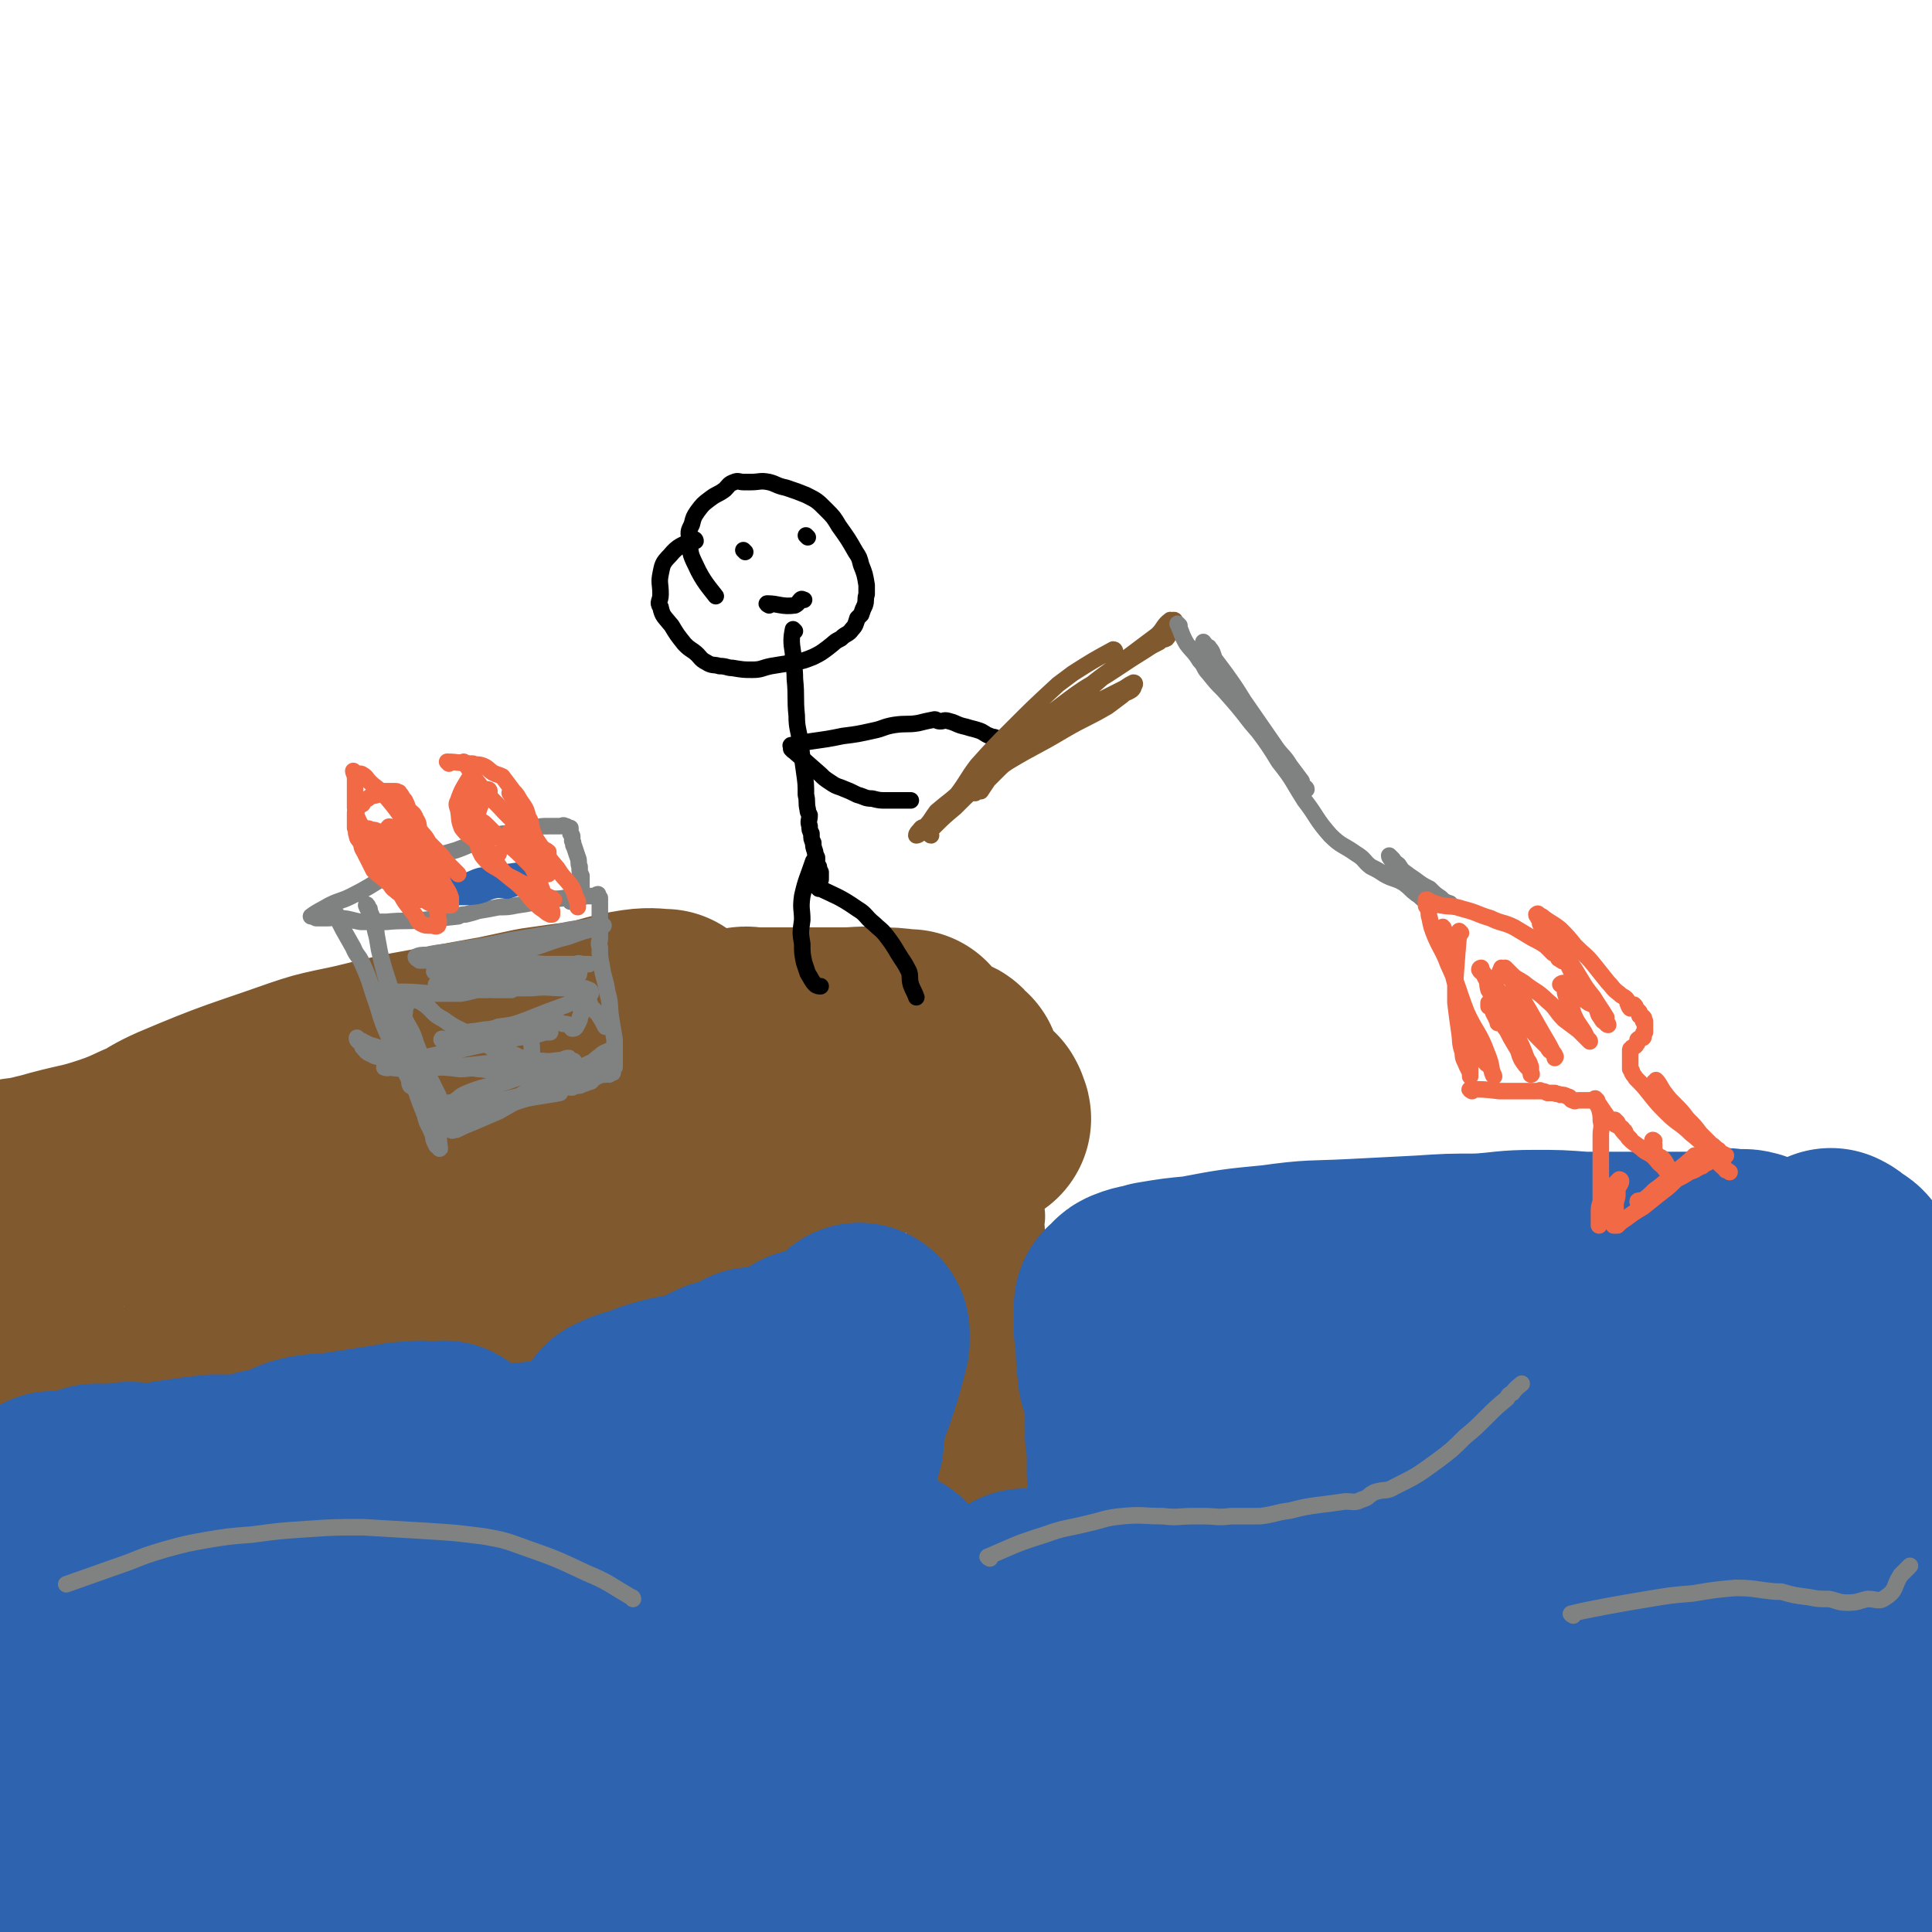 <svg viewBox='0 0 1050 1050' version='1.1' xmlns='http://www.w3.org/2000/svg' xmlns:xlink='http://www.w3.org/1999/xlink'><g fill='none' stroke='#81592F' stroke-width='120' stroke-linecap='round' stroke-linejoin='round'><path d='M2,718c0,0 -1,-1 -1,-1 36,-8 37,-8 74,-15 11,-3 12,-2 23,-5 25,-7 25,-8 49,-15 17,-5 17,-5 33,-9 6,-2 6,-1 12,-3 4,-2 4,-2 8,-3 1,-1 1,0 3,0 0,0 0,-1 0,0 0,0 0,1 -1,1 -5,2 -5,1 -10,3 -7,3 -7,4 -15,6 -2,1 -3,0 -5,0 -6,2 -6,3 -12,5 -5,1 -5,1 -10,2 -4,1 -4,1 -9,2 -4,0 -4,0 -7,1 -3,0 -3,2 -5,2 -2,1 -2,0 -4,0 -1,-1 -2,0 -1,0 12,-4 13,-4 27,-7 13,-4 13,-3 27,-6 17,-3 16,-3 33,-7 16,-3 16,-3 33,-6 8,-1 8,0 16,-2 4,0 4,-1 9,-2 4,0 4,0 9,0 3,-1 3,-1 6,-1 2,-1 2,0 4,0 1,-1 1,-2 3,-2 1,0 2,1 2,1 -1,0 -3,0 -5,0 -6,0 -6,-1 -13,0 -19,0 -19,-1 -38,1 -14,1 -13,2 -27,4 -11,2 -11,3 -22,5 -7,1 -7,1 -14,2 -3,1 -4,0 -7,1 -1,0 -2,0 -3,1 0,0 1,0 1,0 5,-1 5,-2 9,-3 9,-2 9,-1 18,-3 19,-3 19,-3 37,-6 20,-4 20,-4 39,-8 19,-3 19,-3 38,-7 18,-3 18,-3 36,-6 14,-3 14,-2 28,-5 12,-1 12,-2 24,-4 6,-1 6,0 12,-1 3,-1 3,0 6,-2 2,0 2,-1 3,-2 0,0 0,-1 0,-1 -3,0 -3,1 -6,1 -8,0 -8,-1 -17,0 -15,0 -15,-1 -30,0 -16,1 -16,2 -32,3 -15,0 -15,-1 -30,0 -12,0 -12,2 -24,3 -10,0 -10,-1 -20,0 -6,0 -6,1 -13,3 -3,0 -3,-1 -6,0 0,0 0,0 0,0 0,1 0,1 1,1 11,-1 11,-1 22,-2 20,-3 20,-3 41,-6 24,-3 24,-3 48,-7 22,-3 22,-3 44,-6 18,-3 18,-3 35,-5 14,-2 14,-2 27,-5 8,-1 8,-1 16,-2 5,-1 5,0 9,0 2,-1 2,-1 3,-1 1,-1 1,-2 1,-2 -7,0 -8,1 -15,2 -19,2 -19,1 -37,4 -21,3 -21,3 -42,7 -17,3 -17,3 -35,6 -16,3 -16,3 -31,7 -10,2 -10,2 -20,5 -6,1 -6,2 -13,3 -3,1 -3,0 -7,1 -2,0 -4,0 -3,0 9,-2 12,-2 24,-4 13,-2 13,-1 27,-3 16,-2 16,-2 32,-4 16,-2 16,-2 33,-4 15,-1 16,0 31,-1 13,-2 13,-3 26,-4 11,-1 11,0 22,-1 10,-1 10,-3 19,-3 8,-1 8,0 15,0 7,0 7,0 14,0 2,-1 2,-1 4,-1 3,-1 4,0 5,0 0,-1 -1,-2 -1,-3 -1,-1 0,-1 -1,-1 -8,-1 -8,-1 -17,-1 -18,-2 -18,-4 -37,-5 -26,0 -26,1 -53,2 -25,2 -25,3 -49,6 -23,3 -23,3 -46,7 -24,4 -24,3 -47,8 -17,3 -17,4 -34,8 -18,4 -18,4 -36,9 -13,3 -13,2 -26,5 -11,2 -11,2 -21,4 -8,2 -8,2 -15,3 -4,1 -5,1 -9,1 -2,-1 -2,-2 -5,-2 -1,-1 -1,0 -3,0 0,-1 0,-1 0,-1 0,-1 0,-1 0,-1 1,0 1,1 2,1 5,-1 5,-2 11,-3 16,-4 16,-4 32,-8 18,-4 18,-4 37,-8 18,-5 18,-4 35,-9 15,-3 15,-4 29,-7 10,-2 10,-2 20,-5 6,-1 6,-2 12,-4 1,0 1,0 2,-1 1,0 2,-1 2,-1 -3,-1 -4,-1 -8,-1 -11,-1 -11,-1 -22,0 -32,2 -33,1 -65,5 -17,2 -17,3 -33,6 -20,3 -20,3 -40,7 -17,4 -16,4 -33,9 -15,3 -15,3 -30,7 -17,5 -16,7 -33,10 -18,4 -19,1 -37,4 -3,0 -2,1 -5,2 -3,0 -3,0 -6,0 -1,0 -2,0 -3,0 0,-1 1,-2 2,-2 1,-1 2,0 3,0 1,-1 1,-2 2,-2 4,-2 4,-1 9,-2 22,-5 22,-4 44,-10 13,-4 13,-5 26,-9 9,-3 10,-3 20,-6 8,-3 7,-4 16,-6 4,-2 4,-2 8,-2 2,-1 2,0 5,0 1,-1 1,-2 3,-2 0,-1 1,0 0,0 -2,0 -3,0 -6,1 -10,2 -10,2 -20,4 -10,3 -10,3 -20,6 -15,5 -15,7 -30,12 -15,5 -15,4 -30,8 -10,3 -10,2 -20,6 -6,2 -6,2 -11,5 -3,2 -2,4 -5,6 -2,1 -2,0 -4,1 -1,0 -2,0 -2,0 2,-1 3,0 6,-1 3,-1 3,-2 6,-3 10,-5 9,-6 20,-9 23,-7 24,-4 46,-13 17,-7 15,-10 31,-17 33,-14 33,-13 67,-25 9,-3 9,-3 18,-5 20,-4 20,-5 40,-9 22,-4 22,-4 44,-8 19,-3 19,-3 38,-6 12,-2 12,-2 25,-4 10,-2 10,-2 20,-4 3,-1 3,-1 7,-1 1,0 4,0 3,0 -4,0 -7,-1 -14,0 -13,2 -13,3 -26,6 -15,2 -15,2 -29,4 -14,3 -14,3 -28,6 -11,3 -11,3 -21,6 -8,2 -8,2 -15,4 -4,1 -4,1 -8,2 -2,1 -2,1 -4,2 0,0 0,1 1,1 0,0 1,0 2,0 9,-1 9,-1 18,-2 16,-2 16,-2 32,-4 17,-1 18,-1 35,-3 17,-2 17,-3 34,-4 17,-2 17,-1 34,-2 16,-1 16,-2 33,-3 12,-1 12,-1 25,-1 12,-1 12,0 23,0 9,-1 9,-2 18,-2 5,0 5,0 11,1 4,0 4,0 8,0 1,0 1,0 2,0 1,0 2,0 2,0 0,0 -1,0 -2,0 -8,-1 -8,-1 -15,-1 -9,-1 -9,0 -19,0 -8,0 -8,0 -17,0 -8,0 -8,0 -16,0 -5,0 -5,0 -11,0 -3,0 -3,0 -7,0 -2,0 -2,0 -3,0 -1,0 -2,0 -2,0 2,0 3,-1 6,0 5,0 5,0 11,0 6,1 6,0 12,1 7,0 7,0 14,1 6,0 6,0 12,1 5,1 5,1 10,2 5,0 5,0 9,1 3,0 3,0 6,1 3,0 3,0 6,1 3,1 3,1 6,2 2,0 2,0 4,1 1,0 1,-1 2,0 2,0 2,0 4,1 2,0 1,1 3,2 2,0 2,0 4,1 1,0 2,0 3,1 1,1 1,2 2,3 0,0 0,0 1,0 0,1 0,1 0,2 -4,4 -3,5 -8,8 -10,6 -11,5 -21,10 -14,7 -13,8 -27,15 -15,8 -15,7 -30,14 -15,7 -15,7 -30,14 -13,5 -13,4 -26,8 -15,6 -15,6 -30,12 -12,4 -12,3 -25,7 -11,4 -11,3 -21,7 -10,3 -10,4 -20,7 -6,2 -7,1 -13,3 -5,2 -5,3 -9,5 -2,0 -2,-1 -4,-1 -1,0 -1,0 -3,1 0,0 -1,0 -1,0 '/></g>
<g fill='none' stroke='#81592F' stroke-width='60' stroke-linecap='round' stroke-linejoin='round'><path d='M538,661c0,0 -1,-2 -1,-1 0,5 1,6 1,13 1,13 0,13 0,27 1,16 2,16 2,33 0,9 0,9 -1,19 0,5 1,5 0,10 0,15 -1,15 -1,29 -1,6 -1,6 -1,13 0,3 0,3 0,7 0,3 0,3 0,6 0,0 0,0 0,0 1,-6 2,-6 2,-13 0,-10 0,-10 0,-20 0,-7 0,-7 0,-13 1,-14 0,-14 0,-28 0,-16 0,-16 0,-31 0,-3 0,-3 0,-6 0,-4 0,-4 0,-8 0,-3 0,-3 0,-7 0,-3 1,-3 0,-6 0,-2 0,-2 0,-5 -1,-2 -1,-3 -2,-3 0,0 0,2 0,3 1,3 1,3 0,5 0,10 0,10 0,20 -1,14 -1,14 -2,28 0,9 -1,9 -2,18 0,6 0,6 -1,12 0,5 0,5 0,10 1,4 0,4 0,8 0,3 0,3 0,6 0,3 0,3 0,5 0,1 0,1 0,3 0,1 1,1 0,1 0,-1 0,-2 -1,-3 0,-4 0,-4 0,-8 0,-4 0,-4 0,-8 0,-4 1,-4 0,-8 0,-8 0,-8 0,-15 -1,-5 0,-5 -1,-11 0,-7 -1,-7 -2,-14 0,-8 0,-8 -1,-16 -1,-11 -1,-11 -2,-22 -1,-9 -1,-9 -2,-18 0,-6 -1,-6 -1,-12 -1,-3 0,-4 0,-7 -1,-3 -2,-5 -2,-6 '/></g>
<g fill='none' stroke='#2D63AF' stroke-width='120' stroke-linecap='round' stroke-linejoin='round'><path d='M72,895c0,0 -1,-1 -1,-1 9,-2 10,-1 19,-3 9,-2 9,-4 18,-6 18,-5 18,-4 36,-7 11,-2 11,-2 21,-4 6,-1 7,0 13,-2 1,0 0,-1 2,-2 0,0 1,0 1,0 -1,1 -2,2 -4,2 -6,2 -6,2 -11,4 -7,2 -7,1 -15,3 -7,1 -7,2 -15,3 -11,2 -12,1 -23,3 -2,0 -2,1 -4,1 -3,1 -3,1 -6,2 -1,0 -1,0 -2,-1 -1,0 -3,0 -2,0 2,0 3,1 6,0 10,-2 10,-3 20,-6 14,-3 14,-3 28,-7 8,-2 8,-2 17,-5 4,-1 4,0 8,-2 2,0 4,-2 4,-3 1,0 -1,1 -2,1 -3,1 -3,0 -6,0 -6,0 -6,1 -13,0 -10,0 -10,0 -19,-1 -11,0 -11,0 -23,-1 -9,0 -9,-1 -19,-1 -7,-1 -7,-1 -13,-2 -5,0 -5,0 -10,0 -3,0 -3,0 -7,0 -3,0 -3,0 -6,0 0,0 0,0 -1,0 0,0 -1,1 -1,0 16,-4 17,-4 33,-8 15,-4 15,-4 30,-8 11,-3 11,-3 23,-6 3,-1 3,-1 7,-1 2,0 4,-1 5,-1 0,1 -2,2 -4,2 -4,1 -4,1 -8,2 -17,2 -17,2 -34,4 -7,1 -7,1 -14,2 -5,0 -5,-1 -10,-1 -3,1 -3,1 -6,2 -4,0 -4,0 -8,-1 -3,0 -3,0 -6,0 -2,0 -2,0 -4,0 -2,0 -2,0 -3,0 -2,0 -2,0 -4,0 0,0 -2,1 -1,0 3,0 4,-1 8,-2 10,-2 10,-2 20,-5 9,-2 8,-3 17,-5 5,-1 5,-1 11,-2 3,0 3,-1 6,-2 2,0 3,1 3,0 -2,0 -4,0 -7,0 -4,0 -4,0 -8,-1 -6,0 -6,0 -12,-1 -6,-1 -5,-2 -11,-3 -11,-3 -11,-3 -22,-5 -6,-1 -6,-1 -12,-2 -6,-2 -6,-2 -13,-2 -3,0 -3,0 -6,0 -1,1 -4,1 -3,0 19,-1 22,0 43,-2 8,-1 8,-2 16,-3 6,-1 6,-1 13,-2 4,0 4,-1 8,-1 4,-1 4,0 7,-1 3,0 3,0 5,0 2,0 4,0 3,0 -1,1 -3,2 -7,2 -4,1 -4,0 -7,0 -8,1 -8,1 -15,1 -6,1 -6,1 -12,2 -7,0 -7,-1 -13,-1 -4,1 -4,1 -8,2 -2,0 -2,0 -3,-1 -4,0 -4,0 -7,0 -1,1 -1,2 -2,2 -2,1 -5,1 -4,2 0,0 2,0 5,0 10,1 10,1 19,0 13,0 13,-1 27,-3 15,-1 15,0 29,-3 12,-1 12,-2 24,-4 6,-1 6,0 13,-1 2,0 2,0 4,-1 2,0 4,0 3,0 0,0 -2,0 -4,0 -3,0 -3,0 -6,0 -3,0 -3,0 -5,0 -2,0 -2,0 -5,0 -1,0 -1,0 -3,0 -1,0 -1,0 -2,0 0,0 -2,1 -1,0 4,-1 6,-1 11,-2 6,-2 6,-4 11,-5 8,-2 9,-1 17,-2 13,-2 13,-2 26,-4 8,-1 8,-2 16,-2 5,-1 5,0 10,0 3,0 3,0 5,0 1,0 2,0 2,0 0,0 -1,-1 -1,0 -1,0 -1,1 -2,2 -1,0 -1,0 -2,1 -2,0 -1,0 -2,1 -1,1 -2,1 -2,2 -1,0 -1,1 0,1 5,3 6,4 12,6 8,1 9,0 18,-1 13,0 13,1 27,-1 15,-1 15,-2 29,-4 23,-3 23,-1 45,-5 17,-4 17,-6 33,-11 4,-1 5,-1 9,-1 5,-2 6,-2 11,-3 1,0 0,0 0,0 0,-1 0,0 0,0 -1,-2 -1,-3 -3,-3 -5,-1 -6,0 -12,1 -7,0 -7,0 -14,0 -7,0 -7,0 -15,0 -6,0 -6,0 -12,0 -4,0 -4,0 -9,0 -3,0 -3,0 -7,0 -2,0 -2,0 -5,0 -1,0 -2,0 -2,0 2,-1 4,-2 7,-3 8,-2 8,-3 15,-5 10,-3 11,-2 21,-5 6,-2 6,-3 13,-6 5,-1 5,-1 10,-3 2,-1 2,-1 4,-2 1,-1 1,-1 2,-1 0,-1 0,0 0,1 -1,0 -1,0 -1,1 -1,1 -2,1 -3,2 -1,1 -1,1 -3,2 -2,2 -2,2 -4,4 -1,1 0,2 -1,3 0,1 -1,1 -1,2 -1,1 -2,0 -2,2 -1,1 -1,2 0,3 0,0 1,0 2,0 1,-1 1,0 3,0 0,-1 0,-2 1,-2 1,0 1,0 3,1 0,0 0,0 1,0 1,-1 1,-1 1,-1 3,-2 3,-2 5,-3 0,0 0,0 0,0 2,-1 2,-1 3,-2 1,0 0,0 1,0 0,-1 0,0 1,0 2,-2 1,-2 3,-3 2,-1 2,-1 3,-2 2,-1 2,-1 3,-3 1,-1 1,-1 2,-2 1,-1 2,-1 3,-2 1,-1 1,-2 2,-3 0,-1 0,-1 1,-2 1,-1 2,0 3,0 1,-1 1,-1 1,-2 1,-1 0,-1 1,-2 0,0 1,0 1,-1 1,0 1,-1 1,-1 0,-1 0,0 1,0 1,0 2,-1 2,0 -1,2 -3,2 -4,5 0,2 1,3 1,6 -1,4 -2,4 -2,8 -2,8 -2,8 -3,15 -1,9 -1,9 -2,19 -1,6 -1,7 -2,13 -1,6 -2,6 -2,12 -1,5 0,5 0,10 -1,3 -1,3 -1,6 -1,2 -2,2 -2,5 0,1 1,1 1,3 0,3 -1,3 0,5 0,0 0,-1 1,-1 0,1 0,2 0,2 0,-1 -1,-2 0,-4 0,-2 1,-2 2,-3 1,-2 1,-2 2,-4 1,-4 2,-4 3,-8 1,-4 0,-4 2,-8 2,-4 2,-4 4,-8 2,-5 2,-5 3,-9 2,-5 2,-5 4,-10 2,-6 1,-6 3,-12 2,-4 2,-4 3,-9 2,-6 1,-6 3,-11 1,-4 2,-4 3,-8 1,-3 1,-3 2,-6 1,-3 1,-3 2,-7 1,-2 0,-2 1,-5 0,-1 0,-1 1,-2 0,-2 0,-2 1,-4 0,-1 0,-1 0,-1 -1,-1 0,-1 0,-3 0,0 0,-1 0,0 0,0 0,0 0,1 -1,1 -1,1 -1,3 -2,3 -2,3 -3,7 -1,5 -1,5 -2,11 -2,4 -2,4 -3,8 -2,6 -2,6 -3,11 -1,5 -1,5 -2,9 0,4 0,4 0,8 -1,4 -2,4 -3,8 -1,2 0,2 0,5 -1,3 -2,3 -2,6 0,2 1,2 1,4 -1,2 -1,2 -2,5 0,2 -1,2 -1,5 0,2 0,2 0,5 0,0 0,0 0,0 0,0 0,0 0,0 0,3 0,3 0,5 0,2 0,2 0,4 0,2 0,2 0,4 0,3 0,3 0,6 0,2 0,2 0,4 0,3 0,3 0,6 0,4 0,4 0,8 -1,6 -1,6 -2,12 0,5 0,5 -1,10 -1,6 -2,6 -4,11 -2,4 -2,4 -4,8 -2,4 -2,4 -5,9 -2,4 -2,4 -5,9 -1,2 -1,2 -4,5 -1,1 -1,2 -3,3 -2,1 -2,1 -3,2 -3,2 -3,2 -5,3 -3,1 -3,1 -5,0 -11,-1 -11,-1 -22,-4 -14,-4 -13,-5 -27,-8 -21,-6 -21,-7 -42,-10 -20,-3 -20,-2 -40,-3 -9,0 -9,-1 -17,0 -19,3 -19,4 -37,8 -16,4 -16,4 -32,7 -5,2 -5,2 -10,3 -8,2 -8,2 -16,5 -5,1 -5,1 -11,2 -4,1 -5,0 -9,0 -2,1 -1,1 -3,1 0,1 -2,0 -1,0 11,0 12,0 24,-1 35,-5 35,-6 70,-10 21,-2 21,-1 41,-1 27,-1 27,-2 53,-1 10,1 10,2 19,5 3,1 4,1 6,3 2,1 3,2 3,4 1,1 0,1 -1,2 -9,4 -10,4 -20,8 -22,7 -22,7 -44,13 -44,10 -44,11 -89,19 -31,5 -31,4 -61,8 -11,2 -11,1 -22,3 -9,2 -9,3 -19,5 -7,1 -7,0 -14,2 -7,1 -7,2 -13,4 -6,1 -6,1 -11,3 -5,1 -5,1 -9,1 -3,1 -3,0 -6,0 -1,0 -3,0 -2,0 23,-1 25,-1 50,-3 25,-2 25,-1 50,-4 22,-2 22,-3 44,-6 7,0 7,0 15,0 3,0 3,0 6,0 2,0 6,0 4,0 -7,0 -11,0 -22,0 -23,1 -23,2 -45,2 -14,1 -14,0 -27,0 -11,1 -11,1 -21,1 -15,1 -15,2 -30,3 -11,1 -11,2 -23,2 -9,1 -9,1 -18,0 -3,0 -3,1 -6,0 -3,-1 -3,-2 -5,-3 0,0 1,0 1,-1 0,-2 0,-2 0,-4 1,-9 3,-8 4,-17 1,-11 1,-11 1,-23 0,-7 0,-7 0,-15 0,-5 0,-5 0,-10 0,-6 0,-6 0,-11 0,-4 0,-4 0,-9 0,-2 0,-2 0,-4 0,-2 0,-2 0,-4 0,-1 0,-1 0,-1 0,2 0,3 0,5 0,10 0,10 0,19 0,13 0,13 -1,27 -2,15 -3,15 -4,30 -1,14 0,14 0,28 0,11 0,11 0,22 0,9 0,9 0,17 0,7 0,7 0,13 0,4 0,4 0,8 0,3 0,3 0,5 0,2 -1,3 0,3 1,0 1,-1 3,-2 7,-3 7,-2 15,-4 26,-9 26,-10 52,-19 36,-13 36,-15 73,-25 25,-7 26,-6 52,-9 21,-2 21,0 42,-1 5,0 5,0 11,0 21,2 21,3 42,4 35,2 35,2 70,3 19,1 19,1 38,1 26,0 26,-1 51,-2 7,-1 6,-1 13,-1 7,-1 7,0 14,-1 4,0 4,0 8,-1 1,0 4,1 3,0 -6,-1 -8,-1 -17,-2 -21,-3 -21,-3 -43,-4 -12,-1 -12,-1 -25,-2 -21,-1 -21,0 -43,-1 -9,0 -9,0 -19,0 -10,0 -10,0 -19,0 -7,1 -7,1 -14,2 -4,0 -4,-1 -8,1 -2,1 -5,3 -4,4 3,3 6,2 12,4 18,6 18,7 37,12 37,9 38,9 76,15 43,8 43,8 86,13 63,6 63,5 125,8 21,1 21,1 41,-1 43,-2 43,-3 86,-6 15,-2 15,-2 31,-3 15,-1 16,0 31,-1 15,-2 14,-3 29,-5 14,-1 14,-1 28,-3 9,0 9,0 18,-1 7,0 7,-1 14,-1 3,0 3,0 6,0 3,0 4,0 6,0 0,0 -1,1 -1,0 0,-1 1,-2 0,-2 -5,-2 -6,0 -13,-1 -13,-2 -13,-3 -26,-4 -15,-2 -15,-2 -31,-3 -14,-1 -14,-1 -29,-2 -12,0 -12,0 -23,-1 -9,0 -9,0 -18,-1 -5,0 -5,0 -9,0 -3,0 -7,0 -5,0 9,1 13,1 26,3 20,2 19,3 39,5 20,2 20,1 40,3 17,1 17,2 35,3 14,2 14,2 28,2 10,1 10,0 19,1 7,1 7,2 13,3 4,0 4,-1 7,-1 3,1 3,1 5,1 1,1 1,0 2,0 1,0 2,0 2,0 0,1 -1,1 -3,1 -2,0 -2,0 -4,0 -3,1 -3,1 -6,2 -1,0 -1,1 -3,1 -1,1 -1,0 -1,0 -1,0 -1,1 -1,0 -1,-1 0,-1 0,-3 0,-2 0,-2 0,-3 0,-9 0,-9 0,-17 0,-11 0,-11 1,-21 1,-12 3,-12 4,-24 1,-21 0,-21 0,-42 0,-11 1,-11 1,-21 1,-16 1,-16 0,-32 0,-17 0,-17 -1,-33 -1,-9 -1,-9 -1,-17 0,-3 0,-3 0,-6 0,-2 -1,-2 -1,-5 -1,-1 -1,-1 -1,-3 0,-2 0,-2 0,-3 0,-1 0,-1 0,-1 1,4 2,4 2,9 2,10 1,10 2,20 2,16 2,16 3,32 2,17 1,17 3,34 1,16 1,16 2,33 1,13 1,13 1,25 0,9 -1,10 0,19 0,5 1,5 2,10 0,2 0,4 0,4 0,0 0,-2 0,-5 -1,-4 -2,-3 -2,-7 -1,-9 0,-9 0,-19 1,-16 2,-16 2,-32 1,-18 0,-18 0,-37 0,-18 -1,-18 0,-36 1,-16 2,-16 3,-31 1,-12 1,-12 1,-23 0,-8 -1,-9 0,-17 1,-5 2,-5 3,-9 0,-4 0,-4 0,-7 0,0 0,0 0,0 1,6 1,6 2,12 0,8 -1,8 0,16 2,22 3,22 5,44 2,26 1,26 3,52 0,12 0,12 1,25 1,17 1,17 4,35 2,13 2,13 5,26 2,11 2,11 4,21 1,6 0,6 3,12 1,3 2,2 4,5 1,2 0,2 0,4 1,1 2,2 2,1 0,-4 -1,-5 -1,-10 0,-12 0,-12 0,-23 0,-17 -1,-17 -1,-33 -1,-19 -1,-19 -1,-38 0,-17 0,-17 0,-34 0,-16 0,-16 0,-32 0,-12 0,-12 0,-24 0,-10 0,-10 0,-19 0,-6 1,-6 0,-12 -1,-4 -2,-4 -3,-8 0,-1 1,-1 0,-2 0,-1 -1,-1 -2,-1 0,1 0,1 0,1 -1,2 -1,2 -2,4 -2,4 -2,4 -4,8 -5,9 -4,9 -9,18 -6,9 -8,7 -14,16 -5,8 -4,9 -9,17 -3,5 -3,5 -7,10 -3,5 -3,5 -7,9 -4,3 -4,3 -8,6 -1,1 -2,0 -3,1 -2,1 -3,3 -4,3 0,0 0,-1 0,-2 0,-2 0,-2 0,-3 3,-13 3,-13 7,-26 3,-8 4,-8 8,-16 3,-8 3,-8 6,-17 3,-8 3,-8 5,-15 2,-7 2,-7 4,-13 1,-5 2,-5 3,-10 0,-4 0,-4 0,-8 0,-3 0,-3 0,-5 0,-1 0,-1 0,-3 0,-1 1,-2 0,-1 -2,1 -3,2 -6,4 -10,6 -11,5 -20,12 -22,16 -21,16 -42,34 -23,20 -23,19 -45,40 -21,20 -20,21 -40,43 -18,19 -18,20 -35,40 -15,17 -16,17 -30,34 -9,11 -8,12 -16,23 -5,6 -5,6 -9,13 -3,3 -5,5 -5,5 0,1 2,-1 4,-3 11,-8 11,-8 23,-16 38,-26 38,-27 77,-52 14,-9 14,-9 29,-17 27,-13 27,-12 55,-25 6,-3 5,-3 12,-5 2,-1 2,0 4,-1 1,0 2,0 2,0 -1,2 -2,3 -3,5 -6,6 -5,6 -11,12 -15,14 -15,14 -32,27 -19,14 -19,14 -39,27 -20,14 -20,14 -42,26 -19,12 -19,12 -39,22 -16,8 -16,7 -32,14 -12,6 -12,6 -24,12 -7,2 -7,3 -14,5 -3,1 -4,1 -6,0 -1,0 -1,0 0,-1 8,-5 8,-5 17,-9 42,-18 42,-18 85,-35 36,-15 37,-14 73,-29 8,-3 8,-3 16,-7 6,-2 6,-2 13,-5 1,0 2,0 3,-1 0,0 -1,0 -1,0 -5,0 -5,0 -10,0 -14,0 -14,0 -27,0 -28,0 -28,0 -57,0 -28,0 -28,0 -56,0 -26,1 -26,0 -51,1 -25,2 -25,2 -50,4 -25,2 -25,2 -49,4 -22,3 -22,3 -43,6 -20,3 -20,4 -39,7 -14,2 -14,2 -28,5 -9,1 -9,2 -18,3 -5,1 -6,0 -10,0 -1,0 1,1 1,0 8,-1 8,0 15,-2 28,-8 27,-10 54,-18 27,-8 27,-8 55,-15 34,-8 34,-7 68,-14 18,-3 23,-4 36,-6 2,0 -3,1 -6,2 0,0 1,1 0,1 -2,1 -2,0 -4,1 -10,1 -10,2 -20,3 -21,2 -21,2 -42,3 -23,1 -23,1 -47,2 -23,0 -23,0 -47,0 -20,1 -20,1 -40,0 -20,0 -20,0 -39,0 -15,-1 -15,-1 -30,-2 -13,-1 -13,-1 -25,-2 -10,-1 -10,-1 -20,-2 -5,0 -5,0 -9,-1 -4,-1 -4,-1 -7,-3 0,0 0,0 0,-1 0,-1 0,-1 0,-1 0,0 0,0 0,-1 -5,-6 -4,-6 -9,-12 -6,-5 -7,-5 -13,-10 -4,-4 -4,-4 -9,-7 -3,-2 -3,-2 -7,-4 -3,-3 -3,-3 -6,-5 -2,-2 -2,-2 -3,-3 -2,-2 -3,-2 -4,-5 -1,0 0,0 0,0 0,-1 -1,-2 0,-2 1,-1 1,-1 3,-1 2,-1 2,0 5,-1 5,0 5,-1 10,-1 5,-1 5,-2 11,-2 4,0 4,0 9,0 3,1 3,0 7,0 3,0 3,0 6,0 3,0 3,0 6,0 1,0 1,1 2,0 1,0 1,-1 2,-2 0,0 0,-1 0,-1 -1,-1 -1,-1 -1,-2 -2,-2 -2,-2 -4,-4 -1,-2 0,-2 -1,-4 -2,-2 -2,-2 -4,-5 -1,-1 0,-1 -1,-3 -1,-1 -2,0 -2,-1 -1,-1 -1,-1 -1,-2 -1,-1 -3,-3 -2,-3 3,3 4,5 8,9 9,9 9,9 19,16 9,8 8,8 18,15 5,3 5,2 10,4 17,7 17,8 33,14 12,4 12,3 24,6 6,2 6,2 12,3 6,1 6,1 13,1 9,1 9,0 17,0 9,0 9,0 19,0 3,0 3,1 7,0 5,0 5,0 11,-1 4,0 3,0 7,-1 3,-1 3,-1 6,-1 3,-1 3,0 6,-1 1,0 1,0 2,-1 0,0 1,0 0,-1 0,-1 -1,-1 -2,-2 -1,-1 -1,-1 -3,-2 -3,-1 -3,-2 -7,-3 -3,-1 -4,-1 -8,-2 -4,0 -4,0 -8,-1 -4,0 -4,0 -7,-1 -3,0 -3,0 -7,-1 -3,0 -3,0 -6,-1 -2,0 -2,0 -5,0 -1,0 -1,0 -3,-1 -2,0 -2,1 -4,0 -2,0 -2,0 -4,-1 -2,0 -2,1 -4,0 -2,-1 -1,-2 -4,-3 -1,0 -1,0 -2,0 -2,-1 -2,0 -4,-2 -1,-1 0,-2 -1,-3 0,0 -1,1 -2,0 -1,0 -1,0 -2,-1 -1,0 -1,0 -1,-1 -1,-1 -1,-1 -2,-3 0,0 0,0 0,-1 -2,0 -2,0 -3,-1 -1,-1 0,-1 0,-2 -1,-1 -1,-1 -2,-2 0,0 0,0 0,0 -2,-2 -3,-2 -3,-3 -1,-1 1,0 1,-1 0,0 -2,-1 -1,-1 0,1 1,2 3,4 3,2 3,2 6,4 2,3 2,3 4,5 1,2 1,1 2,3 0,0 0,0 1,1 0,2 0,2 1,3 1,1 1,0 2,0 1,1 0,1 1,2 0,1 0,1 1,2 0,1 0,0 1,0 0,1 1,2 1,1 0,-1 -1,-2 -1,-4 -1,-1 -1,-1 -2,-3 -1,-2 -2,-1 -3,-4 -2,-2 -1,-3 -2,-6 -1,-2 -2,-1 -3,-3 -2,-3 -1,-3 -2,-5 -1,-2 -1,-2 -1,-4 -1,-3 -1,-3 -2,-5 -1,-2 -1,-1 -2,-3 -1,-2 -1,-2 -2,-3 -1,-2 -1,-2 -2,-3 -1,-1 -1,-1 -2,-2 -1,-1 0,-1 -1,-3 0,0 0,1 0,0 -1,0 0,-1 0,-1 0,0 -1,1 0,3 0,3 0,4 1,7 2,5 3,5 5,10 3,4 3,4 6,9 1,2 0,3 2,5 1,2 1,2 3,4 2,1 2,1 4,3 1,1 1,1 2,3 1,2 0,2 2,4 1,1 2,0 4,1 2,1 3,0 5,2 5,2 4,3 9,5 5,2 6,2 11,3 5,0 5,0 11,1 3,0 3,0 7,0 4,1 4,1 7,0 5,0 5,0 10,-1 13,-1 13,0 27,-1 11,-1 11,-1 23,-3 6,0 6,0 12,-1 6,-1 7,0 13,-2 7,-1 7,-2 14,-4 7,-2 8,-1 14,-4 6,-1 6,-1 11,-3 4,-2 4,-3 8,-4 3,-2 4,-1 7,-2 2,-1 2,-2 3,-3 1,-1 1,-2 0,-2 -3,-2 -3,-2 -7,-3 -8,-3 -9,-3 -17,-5 -11,-1 -11,-1 -21,-1 -9,-1 -9,-1 -17,-2 -6,0 -6,0 -12,-1 -4,0 -4,1 -8,0 -3,0 -3,0 -7,-1 -1,0 -2,-1 -2,-1 0,1 0,2 1,2 3,1 3,0 6,0 8,0 8,1 17,0 15,0 15,-1 30,-2 18,-1 18,0 37,-1 17,-1 17,-2 35,-3 14,-1 14,-1 27,-2 10,-1 10,0 19,-1 5,0 5,-1 10,-2 3,0 5,1 6,-1 1,-1 -1,-3 -2,-4 -3,-1 -4,0 -8,-1 -16,-3 -16,-3 -33,-6 -10,-1 -10,-2 -19,-3 -10,-1 -10,0 -20,-1 -8,0 -8,0 -16,0 -8,0 -8,0 -15,0 -6,0 -6,0 -12,0 -5,1 -5,1 -10,1 -3,0 -3,0 -6,0 -2,1 -3,0 -4,0 -1,1 0,3 1,3 1,1 2,0 3,0 1,0 1,0 2,0 0,1 0,1 0,1 0,1 1,1 0,1 -2,0 -2,0 -4,0 -4,1 -4,2 -9,3 -8,2 -8,1 -17,2 -8,1 -8,2 -16,4 -7,1 -8,0 -15,1 -6,1 -6,2 -12,3 -5,0 -5,0 -10,0 -4,1 -4,1 -8,2 -2,0 -2,0 -4,-1 -2,0 -2,0 -4,0 -1,0 -1,0 -2,0 -1,0 -1,0 -2,0 0,0 -1,0 -1,0 0,0 1,0 1,0 1,0 1,0 1,0 2,1 2,1 3,1 2,0 2,0 4,0 2,1 2,0 4,0 2,0 2,1 5,0 2,0 2,0 3,0 3,0 3,0 6,-1 2,0 2,1 5,0 2,0 1,0 3,-1 3,0 3,1 5,0 2,0 2,0 3,-1 2,-1 2,-1 3,-2 2,-1 3,0 4,-1 3,-2 2,-3 5,-5 1,-1 2,0 3,-1 1,-1 1,-2 2,-3 1,-2 1,-2 2,-4 2,-3 2,-3 3,-6 1,-2 1,-2 1,-5 1,-4 1,-4 2,-7 1,-4 2,-3 2,-7 1,-3 0,-3 0,-7 1,-4 1,-4 1,-7 1,-4 0,-4 0,-8 0,-4 0,-4 0,-7 0,-3 0,-3 0,-5 0,-4 1,-4 0,-7 0,-4 0,-4 -1,-7 0,-3 1,-3 0,-7 0,-2 0,-2 -1,-5 0,-4 -1,-4 -1,-7 0,-3 0,-3 -1,-6 0,-3 0,-3 -1,-7 0,-2 0,-2 -1,-5 -1,-3 -1,-3 -2,-7 -1,-3 -1,-3 -2,-6 0,-2 0,-2 0,-5 0,-2 0,-2 -1,-5 0,-1 1,-1 0,-3 0,-2 0,-2 -1,-4 0,0 0,0 0,-1 0,0 0,-1 0,0 0,2 0,2 0,4 0,4 0,4 0,8 0,6 0,6 0,12 0,6 0,6 0,11 1,6 1,6 1,12 1,4 0,4 0,9 0,4 0,4 0,9 1,4 1,4 2,7 0,3 0,3 -1,6 0,2 0,2 0,4 0,2 0,2 0,3 0,1 0,1 0,2 0,1 0,1 0,2 0,1 0,2 0,1 0,0 0,-1 0,-3 0,-2 0,-2 0,-4 0,-2 1,-2 0,-5 0,-4 0,-4 -1,-8 0,-3 1,-3 0,-7 0,-5 0,-5 0,-9 -1,-6 -1,-6 -2,-12 -1,-4 -2,-3 -2,-7 -1,-5 0,-5 -1,-10 0,-3 0,-3 0,-6 0,-3 0,-3 -1,-6 0,-2 0,-2 0,-5 0,-1 0,-1 0,-3 0,0 0,0 0,-1 0,-2 0,-2 0,-4 1,-1 1,0 2,-1 2,-2 1,-3 4,-4 5,-2 5,-1 11,-3 12,-2 12,-2 23,-3 21,-4 21,-4 42,-6 21,-3 21,-2 41,-3 20,-1 20,-1 39,-2 15,-1 15,-1 31,-1 15,-1 15,-2 30,-2 13,0 13,0 26,1 12,0 12,0 24,0 18,0 18,0 36,0 8,-1 8,-1 16,-2 3,0 3,0 7,1 3,0 4,-1 7,0 1,0 1,1 2,1 0,1 1,1 1,1 -1,1 -2,0 -4,1 -4,1 -4,2 -7,3 -15,6 -15,5 -30,11 -16,7 -16,8 -32,15 -16,7 -16,7 -32,14 -14,6 -14,6 -28,12 -12,5 -12,4 -24,8 -9,4 -9,4 -19,7 -7,2 -7,1 -14,3 -5,2 -5,2 -11,4 -2,0 -3,1 -4,2 0,0 1,-1 2,0 10,0 10,1 21,1 29,-1 29,-1 59,-3 19,-1 19,-1 39,-3 33,-3 33,-3 66,-6 17,-2 17,-2 33,-2 8,-1 9,0 15,0 1,0 -1,0 -1,0 0,0 1,0 1,0 -1,0 -1,0 -2,0 -3,0 -3,0 -5,0 -9,0 -9,-1 -18,0 -27,0 -27,0 -54,0 -16,1 -16,0 -32,1 -19,0 -19,1 -37,1 -15,1 -15,0 -31,1 -13,0 -13,0 -26,0 -11,0 -11,-1 -23,0 -9,0 -9,0 -18,0 -7,1 -7,0 -14,1 -5,0 -5,1 -10,1 -2,1 -3,0 -5,1 0,0 0,1 1,2 2,1 3,1 5,1 15,1 15,1 29,1 12,1 12,0 23,1 18,0 18,0 36,0 23,-1 23,0 46,-2 14,-1 14,-2 29,-3 12,-1 12,-1 25,-2 9,0 9,-1 18,-1 5,-1 5,-1 11,0 1,0 1,0 3,0 0,0 1,1 1,1 -6,0 -7,0 -13,0 -14,-1 -14,-1 -27,-1 -12,-1 -12,-2 -23,-3 -16,-1 -16,0 -31,-1 -13,0 -13,0 -27,0 -12,-1 -12,0 -24,0 -8,0 -8,0 -17,0 -5,0 -5,0 -11,0 -3,-1 -3,-1 -5,-1 -1,-1 -3,-1 -2,0 6,0 7,1 14,1 30,0 30,0 59,0 16,-1 16,0 31,-2 26,-3 26,-3 52,-8 21,-5 21,-5 42,-11 3,-1 3,-1 6,-3 4,-2 4,-3 9,-5 3,-3 3,-2 6,-5 2,-1 1,-1 2,-2 2,-1 2,-1 4,-2 1,-1 1,-1 1,-2 2,-1 1,-1 3,-3 0,-1 1,-1 1,-2 1,-1 1,-2 2,-3 1,-2 2,-2 3,-4 0,-2 0,-2 0,-4 0,-1 1,-1 1,-2 1,-1 0,-2 1,-3 0,-2 0,-2 0,-3 1,-1 1,-1 2,-2 1,-1 1,-1 1,-2 0,0 0,-1 0,-1 2,1 2,1 4,3 3,2 3,1 5,4 4,5 5,5 8,11 5,8 5,8 8,17 4,11 3,11 6,22 2,11 1,11 3,22 1,8 1,8 3,16 2,6 3,6 4,13 1,5 0,5 0,10 1,7 1,7 2,13 2,6 3,5 4,11 1,5 0,6 1,11 0,6 -1,6 0,11 0,4 1,4 2,9 0,2 -1,2 0,4 2,6 3,6 5,11 1,6 -1,6 0,12 1,6 1,6 2,13 1,8 2,10 2,16 '/></g>
<g fill='none' stroke='#000000' stroke-width='9' stroke-linecap='round' stroke-linejoin='round'><path d='M378,294c0,0 0,-1 -1,-1 -7,4 -8,3 -13,9 -4,4 -4,5 -5,10 -1,5 0,5 0,11 0,4 -2,4 0,7 1,5 2,5 6,10 3,5 3,5 7,10 2,2 2,2 5,4 4,3 3,4 7,6 3,2 4,1 7,2 4,0 4,1 7,1 6,1 6,1 11,1 5,0 5,-1 10,-2 6,-1 6,-1 13,-2 5,-1 5,-1 10,-3 4,-2 4,-2 8,-5 4,-3 3,-3 7,-5 3,-3 4,-2 6,-5 2,-2 2,-3 3,-6 1,-1 1,-1 2,-2 1,-3 1,-3 2,-5 1,-3 0,-3 1,-6 0,-2 0,-2 0,-5 -1,-6 -1,-6 -3,-11 -1,-4 -1,-4 -3,-7 -4,-7 -4,-7 -9,-14 -3,-5 -3,-5 -7,-9 -5,-5 -5,-5 -11,-8 -5,-2 -5,-2 -11,-4 -5,-1 -5,-2 -9,-3 -5,-1 -5,0 -10,0 -2,0 -2,0 -4,0 -2,0 -3,-1 -5,0 -3,1 -3,2 -5,4 -4,3 -4,2 -8,5 -4,3 -4,3 -7,7 -2,3 -2,3 -3,7 -2,4 -2,4 -1,9 0,6 0,7 3,13 4,9 8,13 11,17 '/><path d='M432,343c0,0 -1,-1 -1,-1 -1,5 -1,7 0,13 0,7 1,7 1,14 1,10 0,10 1,20 0,7 1,7 2,15 1,8 1,8 2,15 1,7 1,7 1,13 1,4 0,4 1,8 0,1 0,1 1,3 0,3 -1,3 0,6 0,2 0,2 1,4 0,3 0,3 1,5 0,2 0,2 1,5 0,1 0,1 1,3 0,2 0,2 0,3 0,1 0,1 1,2 0,1 0,1 1,3 0,1 0,1 0,3 0,0 0,0 0,1 '/><path d='M431,406c0,0 -2,-1 -1,-1 13,-3 14,-2 28,-5 8,-1 8,-1 17,-3 5,-1 5,-2 11,-3 7,-1 7,0 13,-1 4,-1 4,-1 9,-2 1,0 1,1 3,1 2,0 2,-1 5,0 4,1 4,2 9,3 3,1 4,1 7,2 3,1 3,2 6,3 2,1 3,0 4,2 2,1 1,3 1,4 '/><path d='M431,408c0,0 -1,-1 -1,-1 7,6 8,7 16,14 2,2 2,2 5,4 3,2 3,2 6,3 5,2 5,2 9,4 4,1 4,2 8,2 4,1 4,1 8,1 4,0 4,0 8,0 3,0 4,0 5,0 '/><path d='M443,469c0,0 -1,-1 -1,-1 -3,9 -4,10 -6,19 -1,7 0,7 0,13 -1,7 -1,7 0,13 0,5 0,5 1,10 1,3 1,3 2,6 2,3 2,4 4,6 1,1 2,1 3,1 '/><path d='M445,483c0,0 -1,-1 -1,-1 10,5 12,5 22,12 5,3 4,4 9,8 3,3 4,3 7,7 3,4 3,4 6,9 3,5 3,4 6,10 1,3 0,3 1,7 1,3 2,4 3,7 '/></g>
<g fill='none' stroke='#81592F' stroke-width='9' stroke-linecap='round' stroke-linejoin='round'><path d='M606,354c0,0 0,-1 -1,-1 -11,6 -11,6 -22,13 -4,3 -4,3 -8,6 -13,12 -13,12 -25,24 -10,10 -10,10 -19,20 -6,8 -5,8 -11,16 -4,5 -5,5 -9,10 -2,3 -2,4 -4,7 0,1 -1,1 -2,2 0,1 0,3 1,3 0,0 -1,-2 0,-3 0,-1 0,-1 1,-1 6,-6 6,-6 12,-11 9,-9 9,-9 19,-17 4,-4 4,-4 10,-8 15,-9 15,-8 30,-17 12,-7 12,-6 24,-13 4,-3 4,-3 8,-6 2,-2 2,-1 5,-3 1,-1 1,-1 1,-2 1,-1 1,-2 0,-2 -2,1 -2,1 -5,3 -12,6 -12,6 -25,13 -10,6 -10,6 -19,12 -7,5 -6,5 -13,10 -5,5 -6,4 -11,9 -3,3 -3,3 -6,6 -2,3 -2,3 -4,6 -1,0 -1,0 -2,0 -1,1 -1,1 -1,1 -1,0 -1,0 -2,0 0,0 -1,0 -1,0 1,-2 2,-2 4,-4 4,-4 3,-5 8,-8 7,-7 7,-6 14,-12 17,-15 17,-15 34,-30 13,-11 13,-10 26,-20 8,-6 8,-6 16,-12 4,-4 3,-5 7,-8 0,0 1,1 1,1 1,0 2,-1 1,-1 0,1 -1,1 -3,2 -4,4 -4,4 -8,8 -6,5 -7,4 -12,9 -14,10 -14,11 -27,22 -14,12 -15,11 -29,23 -8,6 -7,7 -15,13 -7,6 -7,6 -15,12 -5,5 -5,5 -10,10 -5,3 -5,3 -9,7 -3,3 -3,3 -6,6 -2,1 -3,0 -4,2 -1,1 0,2 0,2 -1,1 -2,1 -2,1 0,-1 1,-2 2,-3 2,-1 2,0 3,-2 3,-3 3,-4 6,-8 7,-6 8,-6 14,-12 10,-9 10,-10 20,-18 19,-16 18,-16 38,-31 12,-9 13,-8 25,-16 9,-6 9,-6 17,-11 3,-2 3,-2 7,-4 2,-2 2,-1 4,-2 1,-1 1,-2 2,-3 1,-1 2,-1 3,-1 '/></g>
<g fill='none' stroke='#808282' stroke-width='9' stroke-linecap='round' stroke-linejoin='round'><path d='M641,340c0,0 -1,-1 -1,-1 2,4 2,6 5,11 3,4 4,4 7,9 3,3 2,4 5,7 4,5 4,5 8,9 8,9 8,9 15,18 6,7 6,7 12,14 4,5 4,5 8,10 2,4 3,4 5,7 1,1 1,2 2,3 1,1 1,1 2,2 0,0 1,0 1,0 0,-1 -1,-1 -2,-2 -1,-2 0,-2 -1,-3 -3,-4 -3,-4 -6,-8 -3,-5 -4,-5 -7,-9 -9,-13 -9,-13 -18,-26 -5,-8 -5,-8 -10,-15 -3,-4 -3,-4 -6,-8 -1,-3 -1,-4 -3,-6 0,-1 -1,0 -2,0 0,0 -1,0 -1,0 0,-1 0,-4 0,-3 2,2 2,4 4,8 1,3 1,3 3,6 7,11 7,11 14,22 10,15 11,14 20,29 8,10 7,10 14,21 7,9 6,10 14,19 6,6 7,5 14,10 5,3 4,4 8,7 4,2 4,2 7,4 5,3 6,2 11,5 4,3 3,3 7,6 2,1 2,2 4,3 2,1 2,1 4,2 0,1 0,2 0,2 0,-1 0,-2 -1,-4 -3,-4 -4,-3 -7,-7 -3,-3 -4,-3 -6,-6 -2,-3 -2,-3 -4,-6 -1,-1 -2,-1 -3,-2 -1,-1 -2,-2 -2,-3 0,0 1,1 2,2 2,3 2,3 5,6 4,3 4,3 7,5 4,3 4,3 8,5 3,3 3,3 6,5 2,2 2,2 5,3 0,1 0,1 0,1 '/></g>
<g fill='none' stroke='#F26946' stroke-width='9' stroke-linecap='round' stroke-linejoin='round'><path d='M794,507c0,0 -1,-1 -1,-1 -1,11 -1,12 -2,25 0,7 0,7 0,14 1,8 1,8 2,15 1,6 0,6 2,12 0,4 1,4 2,7 1,2 1,2 2,4 0,1 0,2 0,2 0,0 0,-1 0,-2 0,-3 0,-3 0,-7 -2,-6 -3,-6 -4,-12 -2,-10 -1,-11 -2,-21 -2,-8 -2,-8 -4,-16 -1,-5 -1,-5 -1,-10 -1,-3 0,-3 -1,-6 0,-3 -1,-3 -2,-5 0,-1 -1,-3 -1,-2 1,3 2,6 3,11 2,10 2,10 4,19 2,9 1,9 4,17 3,7 4,7 7,14 3,6 2,7 5,12 1,2 2,1 3,3 1,2 1,4 2,5 0,0 0,-1 -1,-2 -1,-6 -1,-6 -3,-11 -4,-11 -6,-11 -11,-22 -5,-13 -4,-13 -10,-26 -3,-8 -4,-8 -7,-15 -2,-5 -2,-5 -3,-10 -1,-3 0,-3 -1,-5 0,-1 -1,-1 -1,-2 0,-1 0,-2 0,-3 1,0 1,0 2,1 3,1 3,1 6,2 6,1 6,0 12,2 8,2 8,3 15,5 6,3 7,2 13,5 5,3 5,3 10,6 4,2 4,2 7,4 2,2 2,2 4,4 2,1 2,1 3,3 1,0 2,2 2,1 -1,-2 -1,-3 -3,-6 -2,-3 -2,-3 -4,-6 -1,-2 -1,-2 -3,-4 -1,-2 -1,-2 -2,-4 0,-2 0,-2 -1,-3 0,-1 -1,-1 -1,-2 0,0 1,-1 1,0 1,0 1,1 2,1 5,4 5,3 10,7 4,4 4,4 8,9 5,5 6,5 10,10 4,5 4,5 8,10 3,3 2,3 6,6 2,2 2,1 4,3 1,1 0,2 1,3 0,1 1,2 1,2 1,0 0,-1 0,-1 0,-1 0,-1 0,-1 1,0 1,0 2,0 1,1 1,1 1,2 1,1 1,1 2,2 0,1 0,1 0,2 1,1 2,0 2,1 1,0 0,1 0,2 0,0 1,0 1,0 0,0 0,1 0,1 0,0 0,0 0,1 0,1 0,1 0,2 0,0 0,0 0,1 0,0 0,0 0,1 0,0 -1,0 -1,1 -1,1 1,1 0,2 -1,0 -2,0 -3,1 0,0 0,0 0,1 0,1 0,1 -1,2 0,1 -1,0 -1,1 -1,0 -1,0 -1,1 -1,0 -1,0 -1,1 0,1 0,1 0,3 0,1 0,1 0,2 0,1 0,1 0,2 0,1 0,1 0,2 0,0 0,0 0,1 1,1 1,1 1,2 1,2 1,1 2,3 4,4 4,4 8,9 4,5 4,5 9,10 6,6 7,5 13,11 5,4 5,4 9,9 3,3 4,2 7,6 2,2 1,2 3,5 1,0 2,1 2,1 -3,-2 -4,-3 -7,-6 -7,-9 -6,-9 -12,-18 -6,-7 -6,-6 -12,-13 -3,-4 -3,-3 -6,-7 -2,-2 -3,-2 -4,-5 0,0 1,0 1,0 0,0 0,-1 0,-1 2,2 2,3 4,6 3,4 3,4 6,7 4,4 4,4 7,8 4,4 4,4 7,8 3,3 3,3 6,6 2,1 2,2 4,3 1,2 3,2 4,3 '/><path d='M800,593c0,0 -2,-1 -1,-1 7,0 8,0 16,1 2,0 2,0 5,0 3,0 3,0 5,0 2,0 2,0 4,0 1,0 1,0 2,0 1,0 1,0 2,0 1,0 1,0 2,0 0,0 0,0 0,0 1,0 1,0 1,0 1,0 1,-1 1,0 2,0 2,0 4,1 2,0 2,0 4,0 1,1 1,0 3,1 2,0 2,0 4,1 2,0 1,2 3,2 1,1 1,0 3,0 1,0 1,0 1,0 2,0 2,0 3,0 0,0 0,0 1,0 0,0 0,0 0,0 1,0 1,0 1,0 1,0 1,0 2,0 1,0 1,-1 1,0 0,0 0,1 0,1 0,1 1,0 1,1 1,1 0,1 1,2 1,4 1,4 1,7 1,4 0,4 0,8 0,5 0,5 0,10 0,5 0,5 0,10 0,5 0,5 0,10 0,3 0,3 0,6 -1,3 -1,3 -1,6 0,2 0,2 0,4 0,1 0,1 0,3 0,0 0,0 0,0 0,-1 0,-2 0,-3 1,-3 2,-3 3,-6 1,-2 1,-2 2,-4 0,-3 0,-3 1,-5 1,-2 2,-1 3,-3 0,-1 0,-1 0,-2 1,-1 1,-1 2,-2 0,0 1,0 1,1 0,1 -1,2 -2,4 0,1 0,1 0,3 0,3 -1,3 -1,6 0,1 0,1 0,3 0,2 0,2 -1,3 0,1 0,1 0,2 0,1 0,1 0,2 0,1 0,1 0,1 1,0 1,0 2,0 2,-2 2,-2 5,-4 4,-3 4,-3 9,-6 5,-4 5,-4 10,-8 4,-3 4,-3 8,-7 4,-2 4,-2 7,-4 3,-1 3,-1 6,-3 1,0 1,0 2,-1 1,-1 0,-1 1,-1 0,-1 1,0 1,0 -3,0 -4,0 -7,1 -5,2 -5,2 -9,5 -4,2 -4,3 -9,6 -2,2 -2,2 -5,5 -2,2 -2,2 -5,3 -1,1 -3,0 -3,1 0,0 1,0 2,0 4,-3 4,-3 7,-6 7,-5 7,-6 14,-12 4,-3 7,-6 8,-7 '/><path d='M817,527c0,0 -1,-1 -1,-1 -3,7 -3,8 -5,16 0,2 0,2 0,4 1,3 2,2 3,5 0,1 -1,1 -1,2 0,1 1,1 2,2 0,0 -1,1 -1,1 0,0 0,-1 -1,-3 0,-1 -1,-1 -1,-2 -1,-1 0,-1 -1,-2 0,-1 0,-1 -1,-2 0,0 -1,0 -1,0 0,-1 0,-2 0,-2 2,2 2,3 4,6 3,5 3,5 6,9 2,4 2,4 5,9 2,3 1,3 3,7 2,3 2,3 4,5 1,2 1,2 1,3 1,0 0,-1 0,-1 0,-2 0,-2 0,-3 -1,-3 -1,-3 -2,-4 -3,-8 -3,-8 -7,-15 -4,-7 -4,-7 -8,-14 -2,-5 -3,-4 -6,-9 -1,-3 0,-4 -2,-7 -1,-3 -2,-2 -3,-4 0,-1 1,-1 1,-1 0,0 0,0 0,1 2,3 2,3 4,5 5,6 5,6 10,12 5,5 5,5 9,11 4,4 4,5 8,9 3,3 3,3 5,5 1,2 1,2 3,3 1,1 1,1 1,2 0,1 0,1 0,1 0,0 1,-1 0,-1 -3,-6 -3,-6 -6,-11 -4,-7 -4,-7 -8,-14 -3,-5 -3,-5 -6,-10 -2,-4 -2,-4 -4,-7 -1,-2 -2,-2 -2,-3 -1,-1 -1,-3 -1,-3 1,1 2,2 4,4 2,2 3,2 6,4 6,5 7,4 13,10 5,4 4,5 9,10 4,3 4,3 8,6 2,2 2,2 4,4 1,1 2,2 2,2 0,0 0,-1 -1,-1 -1,-2 -1,-2 -2,-4 -2,-3 -2,-3 -4,-6 -2,-4 -2,-4 -3,-8 -2,-3 -2,-3 -3,-6 -1,-3 0,-3 -1,-5 -1,-1 -2,-1 -2,-1 1,-1 2,-1 3,0 3,1 2,2 4,3 4,3 3,4 7,6 2,2 3,1 5,3 2,3 1,4 3,6 1,2 1,2 3,3 0,1 1,1 1,1 0,0 0,-1 -1,-1 -4,-7 -4,-7 -9,-13 -4,-6 -4,-6 -9,-13 -2,-4 -2,-4 -4,-8 -2,-3 -3,-3 -4,-6 -1,-2 -1,-5 0,-4 2,2 3,5 5,9 4,6 4,6 7,11 3,5 3,5 7,10 3,5 4,6 7,11 '/><path d='M868,598c0,0 -2,-1 -1,-1 3,5 4,6 8,12 3,3 4,2 7,5 1,2 1,2 3,4 0,1 1,1 1,1 -1,0 -1,-1 -2,-2 -1,-1 0,-2 -2,-3 0,-1 -1,-1 -2,-2 -1,0 -1,-1 -1,-2 -1,-1 -2,-2 -1,-1 2,2 2,4 6,8 3,4 4,4 8,7 3,3 4,2 7,5 2,2 2,3 5,5 1,2 2,2 3,3 1,0 0,-1 0,-1 -1,-3 -1,-3 -3,-6 -2,-2 -3,-1 -4,-3 -1,-2 -1,-2 -1,-5 -1,-1 -1,-1 -1,-2 0,-1 1,0 1,0 0,0 0,0 0,0 '/></g>
<g fill='none' stroke='#000000' stroke-width='9' stroke-linecap='round' stroke-linejoin='round'><path d='M405,300c0,0 -1,-1 -1,-1 '/><path d='M439,292c0,0 -1,-1 -1,-1 '/></g>
<g fill='none' stroke='#808282' stroke-width='9' stroke-linecap='round' stroke-linejoin='round'><path d='M183,497c0,0 -1,-1 -1,-1 4,9 5,10 10,19 2,5 3,4 5,9 5,11 4,11 8,22 3,10 3,10 7,19 3,7 3,6 6,13 2,4 2,4 4,8 1,2 0,2 1,4 1,1 1,0 3,1 0,0 0,0 0,0 0,-2 0,-2 0,-3 -1,-4 -1,-4 -2,-8 -5,-18 -5,-18 -10,-36 -3,-12 -4,-12 -7,-24 -2,-7 -1,-7 -3,-14 -1,-5 -1,-5 -3,-10 0,-2 0,-2 -1,-3 0,-1 -1,-2 -1,-1 1,3 3,4 4,9 2,4 1,4 2,9 2,11 2,11 5,22 3,15 3,16 7,31 3,12 4,11 7,23 3,10 3,10 7,20 1,5 2,5 4,10 1,3 0,3 2,6 0,1 1,1 1,1 1,1 1,2 1,1 -1,-6 0,-7 -2,-13 -2,-5 -3,-5 -5,-10 -3,-8 -2,-9 -5,-17 -1,-6 -1,-6 -3,-12 -1,-4 -1,-4 -2,-8 -1,-3 -1,-3 -2,-6 0,-2 0,-2 0,-3 0,-1 0,-1 0,-1 3,6 4,6 6,13 3,7 2,7 5,14 3,6 3,6 6,12 2,4 2,4 3,9 1,3 1,3 2,6 1,2 1,2 2,3 0,2 0,3 1,3 1,1 1,0 3,0 4,-2 4,-2 9,-4 7,-3 7,-3 14,-6 7,-4 7,-4 14,-8 7,-4 7,-3 13,-7 6,-3 5,-5 10,-7 6,-3 7,-1 12,-4 3,-1 3,-2 6,-4 2,-2 3,-2 5,-3 1,0 1,1 1,1 1,0 1,-1 1,0 -1,1 -2,1 -4,2 -2,1 -2,1 -4,3 -3,2 -3,2 -6,4 -2,2 -2,2 -4,4 -2,1 -2,1 -4,3 -1,1 -1,1 -1,2 -1,0 -1,0 -1,0 0,0 0,1 1,1 0,0 0,0 1,0 2,-1 2,-1 4,-1 2,-1 3,-1 5,-2 2,0 1,-1 3,-2 1,-1 2,-1 4,-2 1,0 1,0 2,0 1,-1 1,0 2,0 1,-1 1,-2 1,-2 0,0 1,1 1,1 0,-1 0,-2 1,-3 0,-1 0,-1 0,-2 0,-2 0,-2 0,-4 0,-4 0,-4 0,-9 -1,-6 -1,-6 -2,-12 -1,-7 0,-7 -2,-14 -1,-7 -2,-7 -3,-14 -1,-5 -1,-5 -1,-10 -1,-3 0,-3 0,-5 0,-2 0,-2 0,-4 0,-1 0,-1 0,-3 0,-1 0,-1 0,-3 0,-1 0,-1 0,-2 0,-1 0,-1 0,-2 0,-1 0,-1 0,-2 0,0 0,0 0,-1 0,0 0,0 0,0 0,-1 0,-1 0,-1 0,-1 0,-1 0,-2 0,-1 0,-1 0,-1 0,-1 0,-1 0,-1 -1,-1 -1,-1 -1,-2 -1,0 -1,1 -2,1 -2,0 -2,0 -4,0 -6,0 -6,0 -12,1 -6,1 -6,0 -12,1 -7,2 -7,2 -14,3 -5,1 -5,1 -10,1 -5,1 -5,1 -11,2 -3,1 -3,1 -7,2 -2,0 -2,0 -4,1 -9,1 -9,1 -19,2 -10,1 -10,0 -20,1 -7,0 -7,0 -14,0 -6,-1 -6,-2 -13,-2 -2,-1 -2,0 -5,0 -3,0 -3,0 -6,0 -1,0 -1,-1 -2,-1 0,-1 -1,0 -1,0 4,-3 5,-3 10,-6 6,-3 6,-2 12,-5 16,-8 15,-10 31,-17 12,-5 13,-4 26,-8 11,-4 10,-5 21,-8 4,-1 4,-1 7,-1 7,-2 7,-2 15,-3 3,-1 3,-1 7,-1 3,0 3,0 6,0 2,0 2,-1 3,0 1,0 1,0 2,1 0,0 1,0 1,0 0,1 0,1 0,1 0,1 0,1 0,2 1,1 1,1 1,2 0,1 0,1 0,2 1,1 0,2 1,3 1,3 1,3 2,6 1,2 0,3 1,5 0,3 0,3 1,5 0,1 0,1 0,3 0,2 0,2 0,3 0,2 0,2 0,3 0,1 0,1 0,3 0,0 0,0 0,0 -2,0 -2,1 -3,1 -1,1 -2,1 -3,1 '/><path d='M214,540c0,0 -1,-1 -1,-1 10,0 11,0 21,1 8,0 8,0 16,0 7,-1 7,-2 15,-3 1,0 1,1 3,1 3,0 3,0 5,0 2,0 2,0 4,0 0,0 1,0 1,0 0,-1 0,-2 0,-2 -5,-1 -6,0 -12,-1 -6,0 -6,0 -12,0 -3,0 -3,0 -7,0 -2,0 -2,0 -5,0 -2,0 -2,0 -4,0 -1,0 -1,0 -1,0 1,0 1,0 2,0 8,-2 8,-2 16,-3 9,-2 9,-2 19,-3 8,-1 8,-1 17,-2 7,-1 7,-1 14,-2 4,0 4,-1 8,-1 2,-1 2,0 4,0 2,0 3,0 3,0 -3,0 -5,0 -9,0 -7,0 -7,0 -15,0 -12,-1 -12,-1 -24,-1 -12,0 -12,0 -24,0 -3,0 -3,-1 -5,-1 -4,-1 -4,0 -7,0 -3,0 -3,0 -5,0 -2,0 -2,0 -3,0 -1,-1 -2,-1 -2,-2 2,-1 3,-1 6,-1 9,-2 9,-1 18,-3 14,-2 14,-2 28,-5 12,-2 12,-2 24,-4 8,-2 8,-2 17,-3 3,-1 3,-1 6,-1 1,-1 2,-1 3,0 0,0 -1,0 -2,1 -9,2 -9,2 -17,5 -12,3 -11,4 -23,7 -10,3 -10,3 -20,5 -8,1 -8,1 -16,3 -4,0 -4,1 -7,2 -3,0 -3,0 -6,1 0,0 0,0 0,1 0,0 -1,0 -1,0 3,0 4,0 8,0 4,0 4,0 9,0 13,-1 13,-1 26,-1 8,-1 8,0 17,0 5,0 5,-1 10,0 3,0 3,1 5,1 2,0 3,-1 3,0 1,0 1,2 0,2 -6,1 -7,0 -13,1 -11,1 -11,0 -21,1 -9,1 -9,2 -18,3 -6,1 -6,0 -11,1 -4,1 -4,1 -8,2 -1,0 -1,0 -2,0 0,0 0,0 0,0 1,0 1,0 2,0 2,0 2,0 5,0 9,0 9,0 17,0 12,-1 12,-1 24,-1 9,-1 9,0 17,0 5,0 5,-1 10,0 2,0 2,0 4,1 1,0 1,1 1,2 -1,0 -1,-1 -2,0 -6,2 -5,3 -11,6 -11,4 -11,4 -21,8 -8,3 -8,3 -16,4 -5,2 -5,1 -10,2 -5,1 -5,0 -9,2 -3,0 -3,2 -5,2 -3,1 -3,0 -5,1 -1,0 -2,-1 -2,0 0,0 1,1 2,1 3,0 3,0 6,0 5,-1 5,-1 10,-1 7,-1 7,-1 14,-2 5,0 5,-1 9,-1 4,-1 4,-1 8,-2 3,0 3,1 7,1 2,0 2,0 3,0 0,0 0,0 0,0 -3,0 -3,0 -6,1 -12,2 -12,2 -23,4 -9,2 -9,2 -18,4 -13,3 -14,3 -27,6 -7,2 -6,3 -13,4 -1,1 -4,0 -3,0 4,0 7,1 13,1 12,0 12,-1 23,-1 10,-1 10,-1 19,-2 12,-1 12,-1 24,-1 7,-1 7,0 15,0 3,0 3,0 6,0 1,0 3,-1 3,0 -5,1 -8,1 -15,4 -11,3 -11,3 -22,7 -11,3 -11,2 -21,6 -5,2 -4,3 -8,5 -5,1 -5,0 -10,1 -2,1 -1,2 -3,3 0,1 -1,0 -1,0 0,1 -1,1 0,1 4,0 4,0 8,0 9,-2 9,-3 18,-5 6,-1 6,0 13,-1 8,-1 8,-2 16,-3 4,-1 4,-1 9,-1 2,0 2,0 5,0 1,0 1,0 2,0 1,0 2,0 1,0 -5,1 -6,1 -12,2 -6,1 -6,1 -12,3 -6,2 -6,2 -12,4 -5,2 -5,2 -9,4 -4,1 -4,1 -7,2 -2,0 -2,0 -4,1 -1,0 -1,1 -1,2 -1,0 0,0 1,0 4,-2 4,-2 8,-4 7,-2 7,-1 13,-5 8,-4 8,-4 16,-9 7,-5 7,-5 13,-10 3,-2 3,-2 6,-4 2,-2 2,-2 4,-3 0,-1 2,-2 1,-2 0,0 -2,0 -3,1 -9,1 -9,1 -18,2 -11,2 -11,3 -21,3 -3,1 -3,0 -7,0 -5,-1 -5,0 -10,0 -8,-1 -8,-1 -17,-1 -8,-1 -8,0 -16,-2 -4,-1 -4,-2 -8,-3 -3,-1 -4,0 -7,-2 -3,-1 -3,-2 -5,-4 0,-1 1,-2 0,-3 -1,-1 -1,0 -2,0 -1,-1 -1,-1 -1,-2 0,0 0,0 1,1 2,1 2,1 4,2 4,2 4,1 8,3 2,2 1,3 3,4 2,1 3,1 5,1 2,1 2,0 4,1 1,0 1,0 1,0 0,-2 0,-2 0,-4 0,-2 0,-2 0,-4 0,-5 0,-5 0,-11 0,-3 -1,-3 0,-7 0,-2 0,-2 1,-4 0,-2 0,-3 1,-4 1,0 1,0 2,1 4,1 4,1 7,3 5,4 4,5 10,8 8,6 9,5 18,10 6,3 5,4 11,7 4,2 5,1 9,2 3,1 3,2 5,2 2,0 2,0 4,0 0,0 0,0 0,0 1,-2 0,-2 1,-3 0,-2 0,-2 0,-3 0,-2 -1,-2 0,-4 0,-3 1,-3 1,-6 0,-1 -1,-1 0,-2 0,-2 1,-1 2,-3 1,-1 0,-1 0,-2 1,0 1,-1 2,0 2,0 2,1 4,1 1,1 1,0 2,1 3,1 2,1 5,2 2,1 2,0 4,1 2,0 1,2 2,2 2,0 2,-1 3,-3 1,-1 0,-1 1,-2 0,-2 1,-2 1,-4 0,-1 -1,-2 0,-3 0,-1 0,-1 1,-1 0,-1 0,-1 1,-1 1,-1 1,-1 2,0 1,0 0,1 1,2 2,2 2,2 4,4 2,3 3,5 4,7 '/></g>
<g fill='none' stroke='#2D63AF' stroke-width='9' stroke-linecap='round' stroke-linejoin='round'><path d='M244,482c0,0 0,-1 -1,-1 -4,-1 -5,-2 -9,-1 -1,0 -1,1 0,2 1,0 2,0 4,0 7,0 7,0 14,1 4,0 4,0 9,0 2,-1 2,-2 5,-3 3,-1 3,0 6,0 1,-1 1,-1 3,-1 1,-1 1,-1 2,-2 1,0 2,1 1,1 -2,0 -3,-1 -6,0 -4,0 -4,0 -8,1 -5,0 -5,0 -9,0 -5,1 -5,2 -9,3 -3,1 -4,1 -7,1 -3,1 -3,1 -6,2 -1,0 -1,1 -1,2 0,0 0,1 1,1 4,0 5,0 9,0 9,-1 9,0 17,-1 5,-1 5,-2 9,-3 4,-1 4,0 8,0 3,-1 3,-1 6,-2 2,0 3,1 5,0 1,-1 0,-2 1,-3 0,-1 1,-1 1,-1 -1,-1 -1,0 -2,0 -6,0 -6,0 -12,1 -6,0 -6,1 -12,1 -3,0 -3,0 -7,0 -2,0 -2,0 -5,0 -1,0 -1,0 -3,0 -1,0 -1,0 -2,0 -1,0 -2,0 -2,0 0,0 1,0 3,0 2,-1 2,-1 5,-1 5,-1 5,-2 9,-3 15,-2 22,-3 29,-4 '/></g>
<g fill='none' stroke='#F26946' stroke-width='9' stroke-linecap='round' stroke-linejoin='round'><path d='M256,424c0,0 0,-1 -1,-1 -3,5 -4,6 -6,12 -1,2 -1,2 0,5 1,5 0,5 2,10 3,4 4,4 8,7 3,4 3,4 7,7 2,1 4,0 5,0 '/><path d='M244,415c0,0 -1,-1 -1,-1 6,0 7,1 14,1 2,1 2,0 5,1 3,1 3,2 6,4 2,1 3,1 5,2 3,4 3,4 6,8 3,3 2,3 5,7 2,3 2,3 3,7 2,3 1,3 2,6 0,1 0,1 1,3 0,1 -1,1 0,2 1,3 2,3 4,7 1,2 2,4 2,5 '/><path d='M266,430c0,0 0,-1 -1,-1 -4,9 -5,10 -7,20 -1,4 -1,4 1,8 1,4 1,4 3,8 4,5 5,5 10,8 5,4 5,3 10,6 6,3 6,3 11,6 4,2 7,3 8,4 '/><path d='M253,415c0,0 -1,-1 -1,-1 4,5 4,7 9,13 5,6 5,6 10,11 9,10 10,9 19,18 7,8 6,8 13,16 3,5 4,5 7,9 2,3 2,4 3,7 0,1 1,1 1,2 0,1 0,2 0,3 '/><path d='M278,432c0,0 -1,-1 -1,-1 4,6 5,7 9,14 2,4 1,4 4,9 2,3 2,3 4,6 0,0 0,0 1,1 1,1 2,1 3,2 0,2 0,2 0,4 0,1 0,1 0,2 0,2 0,2 0,4 0,1 0,2 0,2 -1,0 -1,0 -2,0 0,0 -1,0 -1,0 -3,-2 -3,-2 -5,-3 -4,-4 -4,-4 -7,-7 -5,-5 -6,-5 -11,-9 -4,-4 -4,-4 -7,-7 -2,-2 -2,-2 -4,-3 -1,-1 -2,-2 -3,-1 0,1 0,2 1,4 2,5 2,5 5,11 4,6 4,6 8,12 5,6 6,5 12,11 3,3 3,4 6,7 3,3 3,3 6,5 1,1 1,1 3,2 1,0 1,0 1,0 0,-1 0,-1 0,-2 -1,-2 -1,-2 -2,-4 -3,-6 -3,-6 -5,-12 -3,-6 -3,-6 -6,-12 -2,-4 -3,-4 -5,-7 -2,-3 0,-4 -2,-6 0,-1 -1,-1 -2,-1 -1,-1 -1,-1 -1,-1 '/><path d='M256,431c0,0 -1,-1 -1,-1 1,7 1,8 4,16 1,2 1,2 3,4 1,1 2,0 3,1 1,1 1,2 2,3 '/><path d='M214,479c0,0 0,0 -1,-1 -6,-5 -6,-5 -12,-11 -2,-2 -2,-2 -3,-4 -2,-3 -1,-3 -2,-5 -1,-2 -2,-2 -2,-4 -1,-2 0,-2 -1,-4 0,-1 0,-1 0,-2 0,-2 0,-2 0,-3 0,-2 0,-2 0,-3 0,-1 0,-1 1,-2 1,-2 1,-2 3,-3 1,-2 1,-2 3,-3 2,-2 2,-1 5,-2 2,-1 2,-1 4,-2 1,0 1,0 2,0 2,0 2,0 4,0 0,0 0,0 0,0 1,0 0,0 1,1 0,0 1,-1 1,0 2,2 1,2 3,4 1,2 1,2 2,5 2,2 3,2 4,5 2,3 1,3 2,6 2,3 3,3 5,7 3,3 3,3 6,6 2,2 2,3 4,5 3,3 4,4 6,6 '/><path d='M212,453c0,0 -1,-1 -1,-1 3,6 3,7 7,14 2,2 3,1 4,4 1,2 0,3 1,4 1,1 3,0 4,1 1,0 0,1 0,2 1,1 1,1 1,1 0,0 0,-1 0,-1 -1,-2 -2,-2 -3,-4 -2,-2 -2,-2 -3,-3 -1,-1 -1,-1 -2,-2 0,-1 1,-2 0,-2 -2,-2 -2,-1 -5,-2 0,0 0,0 0,0 0,0 -1,-1 -1,0 4,6 4,6 9,12 3,4 4,3 7,6 3,3 2,4 5,6 2,1 3,0 5,1 2,0 2,1 3,1 1,0 1,-1 1,-1 0,0 0,-1 0,-1 -1,-4 -1,-4 -3,-8 -4,-8 -4,-8 -9,-15 -7,-11 -6,-11 -13,-20 -5,-7 -5,-7 -11,-14 -3,-3 -4,-3 -7,-6 -2,-2 -2,-3 -4,-4 -1,-1 -2,0 -4,-1 0,0 -1,-1 -1,-1 0,1 1,2 1,4 0,4 0,4 0,8 0,4 0,4 0,8 1,2 0,3 1,5 2,5 3,5 6,10 5,9 5,10 11,18 4,6 4,6 9,10 5,4 5,4 11,7 2,2 3,2 6,3 2,0 2,0 5,0 1,0 1,0 2,0 1,0 1,0 1,0 0,-1 0,-1 0,-2 0,-1 0,-1 0,-2 -1,-3 -1,-3 -3,-6 -3,-4 -3,-4 -6,-8 -3,-3 -3,-3 -6,-6 -2,-2 -2,-3 -5,-5 -5,-4 -5,-4 -11,-7 -3,-2 -3,-1 -7,-3 -2,-1 -2,-2 -5,-2 -2,-1 -3,-1 -4,0 -1,0 0,1 0,3 0,2 0,2 0,4 0,4 0,4 1,7 2,4 2,4 4,8 3,3 4,3 7,6 3,2 2,3 5,5 2,2 3,2 6,3 2,1 2,1 4,2 1,0 2,0 3,0 2,0 3,0 4,0 1,0 -1,-1 -1,-1 -1,-2 0,-3 0,-5 -1,-3 0,-3 -1,-6 -2,-4 -2,-4 -4,-8 -1,-4 -1,-4 -4,-7 -2,-3 -2,-3 -4,-6 -2,-2 -2,-2 -3,-4 -2,-1 -1,-1 -2,-2 -1,-1 -2,-1 -2,0 -1,0 0,1 0,2 0,1 0,1 0,2 0,6 -1,6 0,13 1,6 2,6 4,12 2,6 2,6 5,11 3,4 3,4 6,8 1,2 1,3 3,4 2,1 2,1 5,1 2,0 3,1 4,0 1,-2 0,-3 0,-5 -1,-7 -1,-7 -2,-14 -2,-7 -2,-7 -5,-13 -1,-4 -1,-4 -3,-8 -1,-3 -1,-3 -3,-6 -1,-2 -1,-2 -2,-3 -1,-1 -1,-1 -2,0 0,2 0,2 1,5 3,7 4,7 9,14 2,3 3,6 3,6 '/></g>
<g fill='none' stroke='#000000' stroke-width='9' stroke-linecap='round' stroke-linejoin='round'><path d='M418,329c0,0 -2,-1 -1,-1 6,0 8,2 15,1 2,-1 2,-2 3,-3 1,-1 1,0 2,0 '/></g>
<g fill='none' stroke='#808282' stroke-width='9' stroke-linecap='round' stroke-linejoin='round'><path d='M538,847c0,0 -2,-1 -1,-1 14,-6 15,-7 31,-12 11,-4 11,-3 23,-6 9,-2 9,-3 19,-4 11,-1 11,0 22,0 8,1 8,0 17,0 3,0 3,0 5,0 7,0 7,1 15,0 8,0 8,0 16,0 8,-1 8,-2 16,-3 8,-2 8,-2 15,-3 8,-1 8,-1 15,-2 5,0 5,1 9,-1 4,-1 3,-2 7,-4 6,-2 6,0 11,-3 12,-6 12,-6 23,-14 8,-6 8,-6 15,-13 6,-5 6,-5 12,-11 5,-5 5,-5 11,-10 1,-2 1,-2 3,-3 2,-3 4,-4 5,-5 '/><path d='M855,878c0,0 -2,-1 -1,-1 8,-2 9,-2 19,-4 11,-2 11,-2 23,-4 12,-2 12,-2 24,-3 12,-2 12,-2 23,-3 11,0 11,1 22,2 2,0 2,0 3,0 7,2 7,2 15,3 5,1 5,1 11,1 5,1 5,2 10,2 6,0 6,-1 11,-2 5,0 6,2 10,-1 6,-4 4,-6 8,-12 2,-2 4,-4 5,-5 '/><path d='M344,869c0,0 0,-1 -1,-1 -12,-7 -12,-8 -24,-13 -17,-8 -17,-8 -34,-14 -11,-4 -11,-4 -22,-6 -16,-2 -16,-2 -32,-3 -17,-1 -17,-1 -34,-2 -15,0 -15,0 -30,1 -15,1 -15,1 -30,3 -13,1 -13,1 -25,3 -11,2 -11,2 -22,5 -10,3 -10,3 -20,7 -17,6 -17,6 -34,12 '/></g>
</svg>